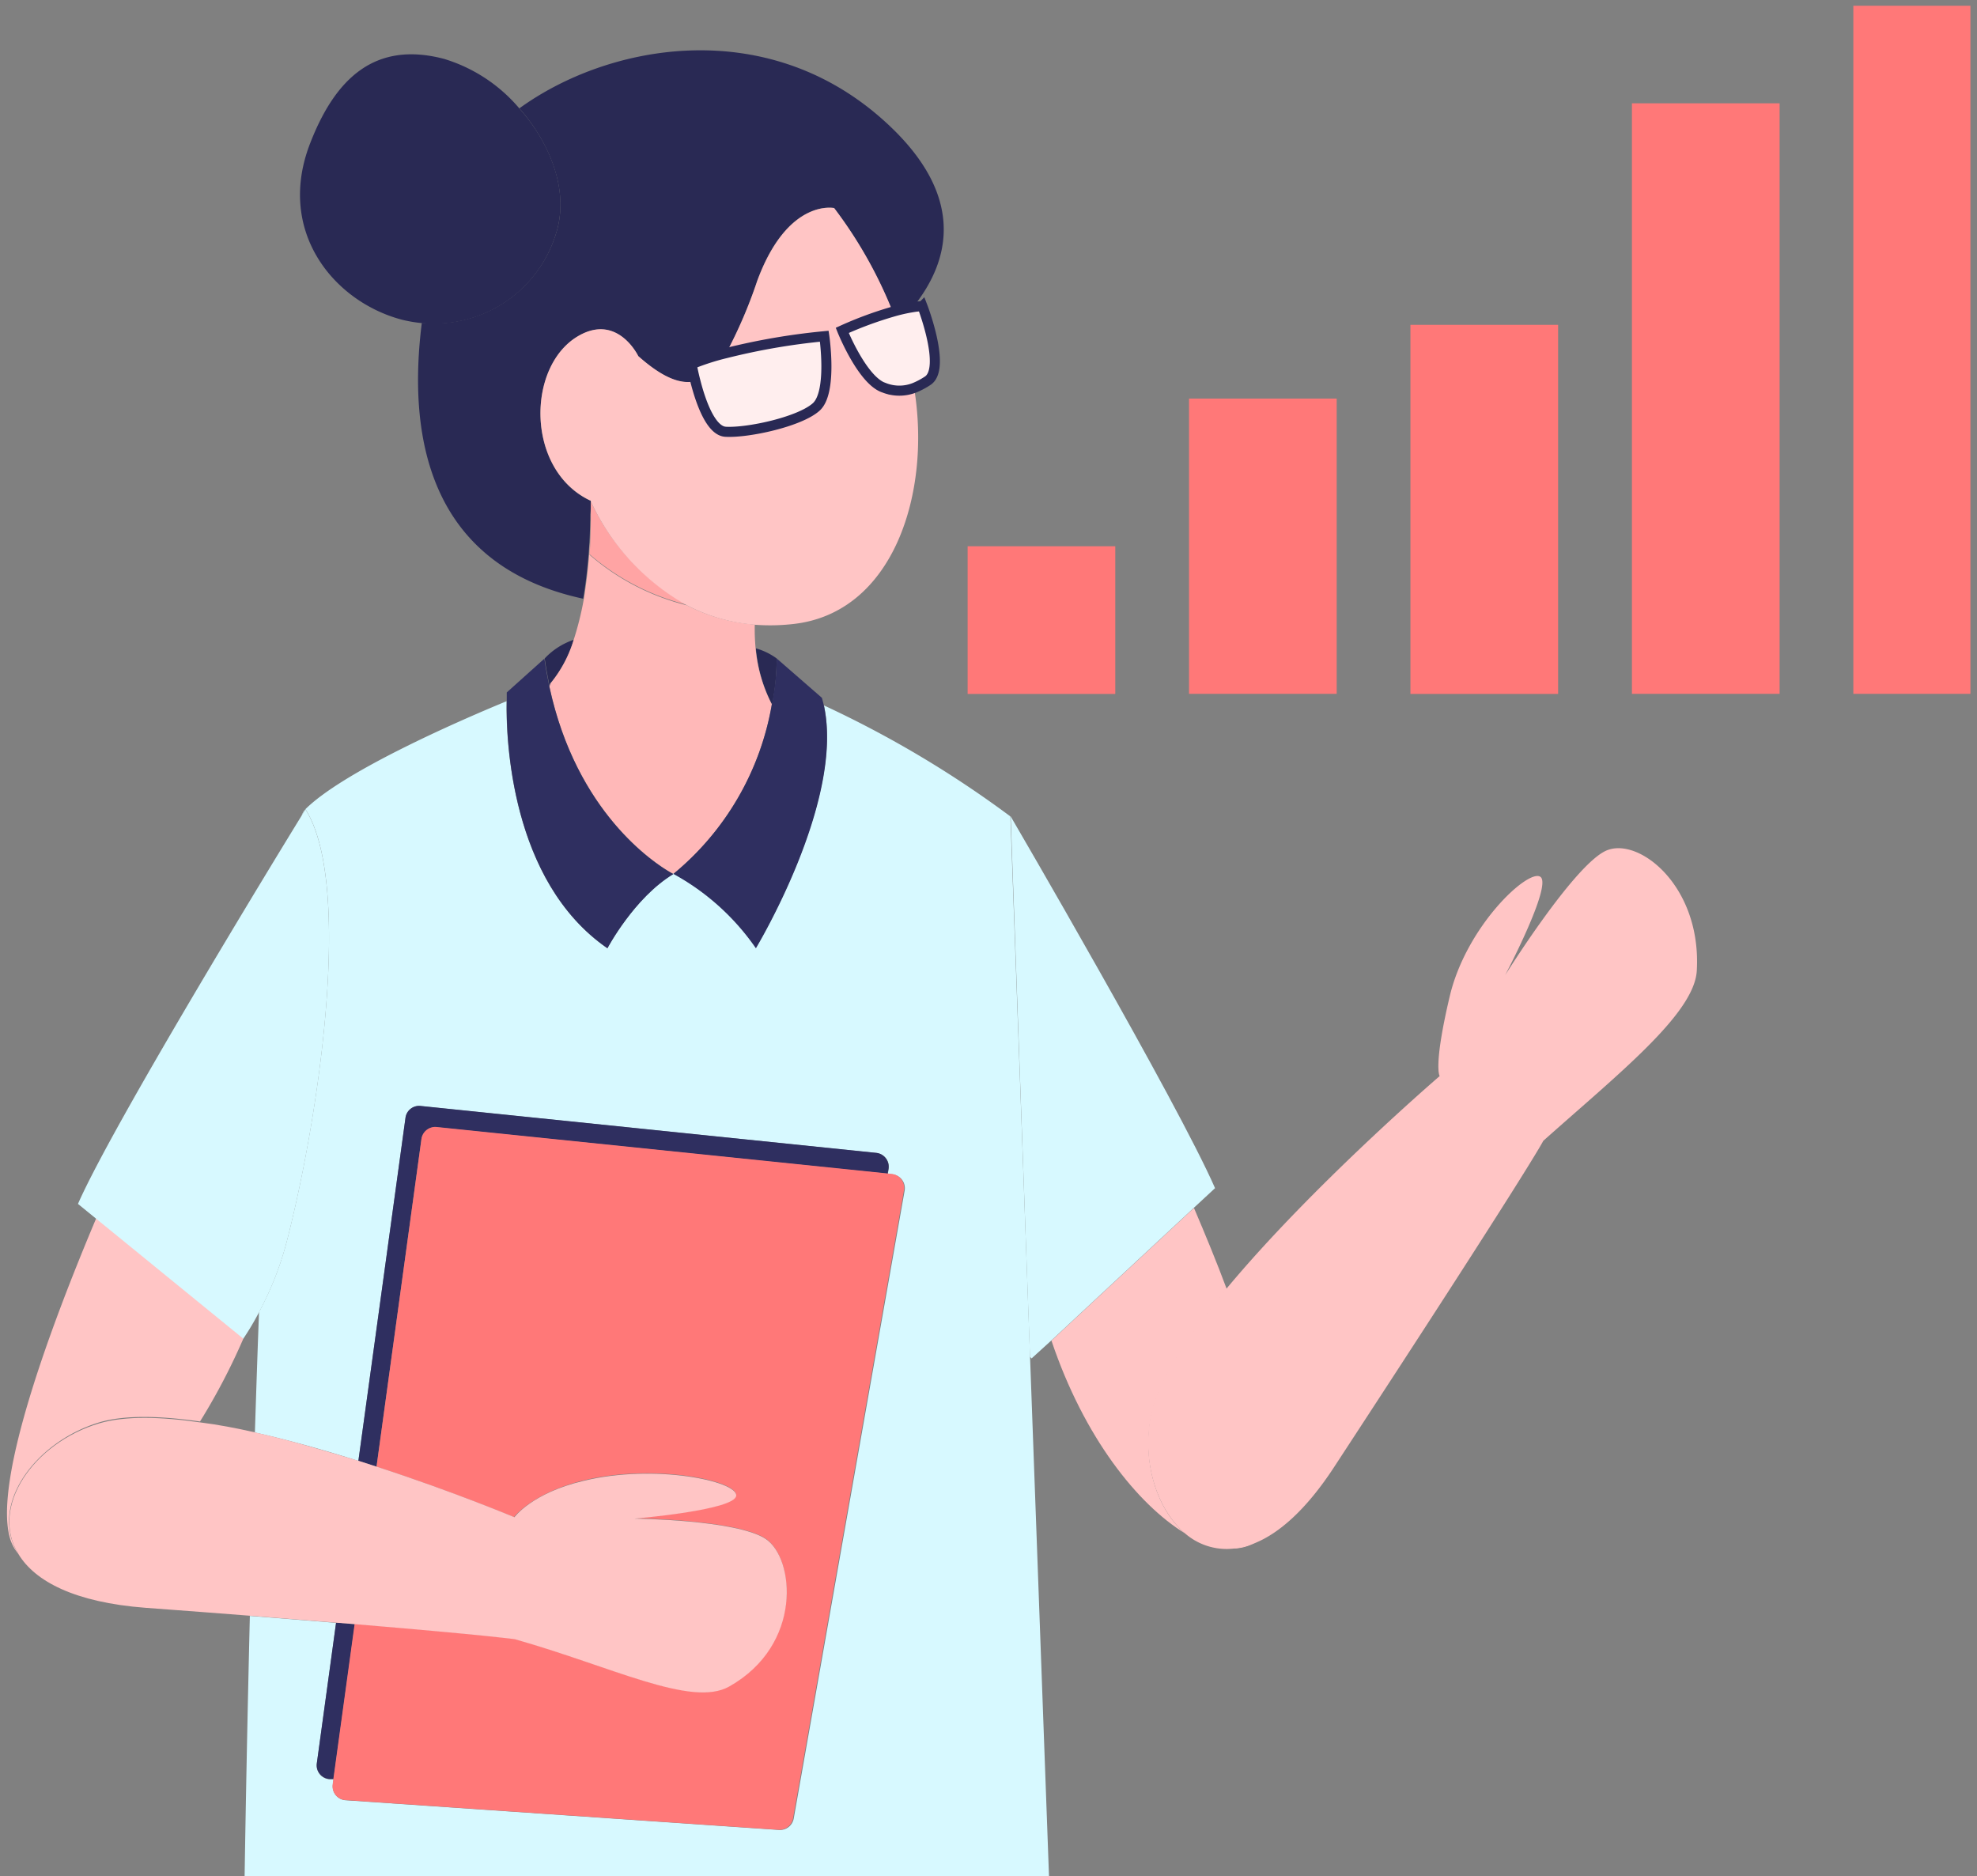 <svg xmlns="http://www.w3.org/2000/svg" width="196" height="186" viewBox="0 0 196 186">
  <rect x="0" y="0" width="196" height="186" fill="#808080" stroke="none"/>
  <g>
    <g>
      <path d="M24.12,132.68A62.92,62.92,0,0,1,19.8,141c1.76.26,3.6.61,5.47,1,.13-4,.26-8,.41-11.91a27.18,27.18,0,0,1-1.55,2.61Z" style="fill: none"/>
      <rect x="95.93" y="54.15" width="14.64" height="14.64" style="fill: #ff7878"/>
      <rect x="117.88" y="39.51" width="14.64" height="29.27" style="fill: #ff7878"/>
      <rect x="139.83" y="32.2" width="14.64" height="36.59" style="fill: #ff7878"/>
      <rect x="161.79" y="10.24" width="14.64" height="58.54" style="fill: #ff7878"/>
      <rect x="183.74" y="0.57" width="11.61" height="68.21" style="fill: #ff7878"/>
      <path d="M58.57,49.7l0-.05c-6.5-3-6.4-13.46-1.14-16.39,3.84-2.15,5.85,2.05,5.85,2.05,2.41,2.14,4.21,2.84,5.68,2.48-.25-1-.37-1.68-.37-1.68A23.75,23.75,0,0,1,72,35a46.62,46.62,0,0,0,3.07-7.16c3-8.21,7.63-7.22,7.63-7.22a43.69,43.69,0,0,1,5.77,10.26,16,16,0,0,1,2.08-.47c3.54-4.42,5.54-11.06-3.23-18.73-11.65-10.18-27.06-7.3-35.83-.94,3,3.41,4.82,7.94,3.77,11.93A12.62,12.62,0,0,1,41.82,32c-1.38,10.89.43,24,16,27.35a53.86,53.86,0,0,0,.7-8.36C58.58,50.51,58.57,50.07,58.57,49.7Z" style="fill: #292954"/>
      <path d="M117.48,152c-3-2.54-4.48-7.8-3.12-12.57.92-3.23,3.75-7.37,7.27-11.62-1-2.69-2.13-5.42-3.26-8.07l-14.13,13.15C107.48,142.52,112.8,149.13,117.48,152Z" style="fill: #ffc5c5"/>
      <path d="M124.47,152.89a7.59,7.59,0,0,1-2.55.6A4.41,4.41,0,0,0,124.47,152.89Z" style="fill: #ffc5c5"/>
      <path d="M102.11,134.49l.16.17,2-1.82,14.13-13.15,2.06-1.91c-3.73-8.53-20.26-36.85-20.26-36.85Z" style="fill: #d7f9ff"/>
      <path d="M54.58,67.73a12.45,12.45,0,0,0,2.3-4.31A7.06,7.06,0,0,0,54,65.27c.14,1,.31,1.9.5,2.8Z" style="fill: #292954"/>
      <path d="M77,65.27a6.5,6.5,0,0,0-2.06-1,14.89,14.89,0,0,0,1.61,5.58A23.23,23.23,0,0,0,77,65.27Z" style="fill: #292954"/>
      <path d="M54.47,68.07c2.69,12.48,10.42,17.49,12,18.4l.29.16a27.87,27.87,0,0,0,9.76-16.81,14.89,14.89,0,0,1-1.61-5.58,19.48,19.48,0,0,1-.08-2.33A17.73,17.73,0,0,1,68.09,60a23.23,23.23,0,0,1-9.64-5c.09-1.5.12-2.85.12-3.92a53.86,53.86,0,0,1-.7,8.36,30.56,30.56,0,0,1-1,4,12.45,12.45,0,0,1-2.3,4.31Z" style="fill: #ffb8b8"/>
      <path d="M58.57,49.7c0,.37,0,.81,0,1.32,0,1.07,0,2.42-.12,3.92a23.23,23.23,0,0,0,9.64,5A22.66,22.66,0,0,1,58.57,49.7Z" style="fill: #ffa4a4"/>
      <path d="M87.66,38.44c-2.13-.66-4.16-5.69-4.16-5.69a37.16,37.16,0,0,1,5-1.86A43.69,43.69,0,0,0,82.7,20.63s-4.59-1-7.63,7.22A46.62,46.62,0,0,1,72,35a65.24,65.24,0,0,1,9.75-1.69s.85,5.51-.79,7-6.81,2.6-9,2.47c-1.48-.09-2.49-3-3-5-1.47.36-3.27-.34-5.68-2.48,0,0-2-4.2-5.85-2.05-5.26,2.93-5.36,13.37,1.14,16.39l0,.05A22.66,22.66,0,0,0,68.09,60a17.73,17.73,0,0,0,6.74,1.93,20.22,20.22,0,0,0,3.79-.07c10-1.09,13.73-13.07,12-23.42A4.09,4.09,0,0,1,87.66,38.44Z" style="fill: #ffc5c5"/>
      <path d="M71.93,42.8c2.22.13,7.39-1,9-2.47s.79-7,.79-7A65.24,65.24,0,0,0,72,35a23.75,23.75,0,0,0-3.43,1.1s.12.72.37,1.68C69.44,39.75,70.45,42.71,71.93,42.8Z" style="fill: #fee;stroke: #292954;stroke-miterlimit: 10;stroke-width: 0.999px"/>
      <path d="M83.5,32.75s2,5,4.16,5.69a4.09,4.09,0,0,0,3,0,7.58,7.58,0,0,0,1.3-.69c1.88-1.2-.51-7.39-.51-7.39a5.65,5.65,0,0,0-.9.08,16,16,0,0,0-2.08.47A37.16,37.16,0,0,0,83.5,32.75Z" style="fill: #fee;stroke: #292954;stroke-miterlimit: 10;stroke-width: 0.999px"/>
      <path d="M29.9,80.84l.38-.63A2.08,2.08,0,0,0,29.9,80.84Z" style="fill: #d7f9ff"/>
      <path d="M100.17,80.93a105.06,105.06,0,0,0-18.48-11c2,9.49-6.75,24-6.75,24a23.84,23.84,0,0,0-8.18-7.35C62.86,89,60.22,94,60.22,94c-9.63-6.63-10.06-20.84-10-24.49C44.84,71.73,34,76.54,30.28,80.21c4.64,7.28,1.5,29.81-1.85,42.85a31.86,31.86,0,0,1-2.75,7C25.53,134,25.4,138,25.27,142c3.43.77,7,1.78,10.26,2.82l4.67-34a1.36,1.36,0,0,1,1.5-1.18l45.18,4.65a1.38,1.38,0,0,1,1.22,1.61l-.08.46.45.05A1.38,1.38,0,0,1,89.69,118l-11,62.27a1.38,1.38,0,0,1-1.46,1.13l-42.91-2.94A1.37,1.37,0,0,1,33,176.91l.07-.53-.39,0a1.37,1.37,0,0,1-1.27-1.56l1.91-13.95-8.55-.69c-.25,10.34-.42,19.52-.52,25.85H104l-1.88-51.51Z" style="fill: #d7f9ff"/>
      <path d="M66.76,86.63l-.29-.16Z" style="fill: #d7f9ff"/>
      <path d="M41.78,112.93a1.39,1.39,0,0,1,1.51-1.19L88,116.35l.08-.46a1.38,1.38,0,0,0-1.22-1.61L41.7,109.63a1.36,1.36,0,0,0-1.5,1.18l-4.67,34,1.8.58Z" style="fill: #2f2f60"/>
      <path d="M33.32,160.84l-1.91,13.95a1.37,1.37,0,0,0,1.27,1.56l.39,0L35.18,161Z" style="fill: #2f2f60"/>
      <path d="M41.78,112.93l-4.45,32.46c7.62,2.49,13.62,5,13.62,5s1.79-2.38,6.87-3.63c7-1.72,15.28,0,15.15,1.46s-10.1,2.28-10.1,2.28,10.1.12,13,2,3.73,10.53-3.61,14.65c-3.74,2.1-11.64-2-21.25-4.7,0,0-2.69-.39-15.85-1.49l-2.11,15.39-.07.53a1.37,1.37,0,0,0,1.27,1.56l42.91,2.94a1.38,1.38,0,0,0,1.46-1.13l11-62.27a1.38,1.38,0,0,0-1.22-1.61l-.45-.05-44.73-4.61A1.39,1.39,0,0,0,41.78,112.93Z" style="fill: #ff7878"/>
      <path d="M9.83,141c2.52-.75,6-.66,10-.09a62.92,62.92,0,0,0,4.32-8.27l-14.6-11.9c-4.94,11.7-10,25.84-8.63,31.48a4.38,4.38,0,0,0,.89,1.81C-1.11,149.35,3.31,143,9.83,141Z" style="fill: #ffc5c5"/>
      <path d="M24.13,132.69a27.18,27.18,0,0,0,1.55-2.61,31.86,31.86,0,0,0,2.75-7c3.35-13,6.49-35.57,1.85-42.85l-.38.63c-2.68,4.36-18.75,30.67-22.17,38.48l1.79,1.46,14.6,11.9Z" style="fill: #d7f9ff"/>
      <path d="M35.18,161c13.16,1.1,15.85,1.49,15.85,1.49,9.61,2.71,17.51,6.8,21.25,4.7,7.34-4.12,6.52-12.75,3.61-14.65s-13-2-13-2,10-.83,10.1-2.28-8.15-3.18-15.15-1.46C52.74,148,51,150.4,51,150.4s-6-2.52-13.62-5l-1.8-.58c-3.31-1-6.83-2.05-10.26-2.82-1.87-.43-3.71-.78-5.47-1-3.93-.57-7.45-.66-10,.09-6.52,1.93-10.94,8.31-8,13,1.61,2.63,5.49,4.75,12.59,5.29,3.85.28,7.3.55,10.4.79l8.55.69Z" style="fill: #ffc5c5"/>
      <path d="M117.48,152a6.29,6.29,0,0,0,4.44,1.54,7.59,7.59,0,0,0,2.55-.6c2.41-1,5.07-3.35,7.78-7.49C152,115.26,153,113.09,153,113.09c7.45-6.65,15-12.61,15.22-16.88.48-8.41-5.8-13.32-9-11.88s-10,12.34-10,12.34,4.66-8.84,3.51-9.74-7.34,4.81-9,11.82-1,7.92-1,7.92-12.63,10.84-21.15,21.09c-3.52,4.25-6.35,8.39-7.27,11.62C113,144.15,114.45,149.41,117.48,152Z" style="fill: #ffc5c5"/>
      <path d="M60.22,94s2.64-5,6.54-7.35l-.29-.16c-1.58-.91-9.31-5.92-12-18.4-.19-.9-.36-1.83-.5-2.8l-3.73,3.35s0,.32,0,.87C50.16,73.14,50.59,87.35,60.22,94Z" style="fill: #2f2f60"/>
      <path d="M76.52,69.82a27.87,27.87,0,0,1-9.76,16.81A23.84,23.84,0,0,1,74.94,94s8.79-14.56,6.75-24c-.06-.28-.13-.56-.21-.83L77,65.27A23.23,23.23,0,0,1,76.52,69.82Z" style="fill: #2f2f60"/>
      <path d="M55.26,22.68c1.05-4-.74-8.52-3.77-11.93A15.75,15.75,0,0,0,44,5.83C37.22,4.06,33.27,7.7,30.75,14.2c-3.4,8.74,2.35,15.71,9.09,17.49a13.67,13.67,0,0,0,2,.34A12.62,12.62,0,0,0,55.26,22.68Z" style="fill: #292954"/>
    </g>
    <rect width="196" height="186" style="fill: none"/>
  </g>
</svg>
